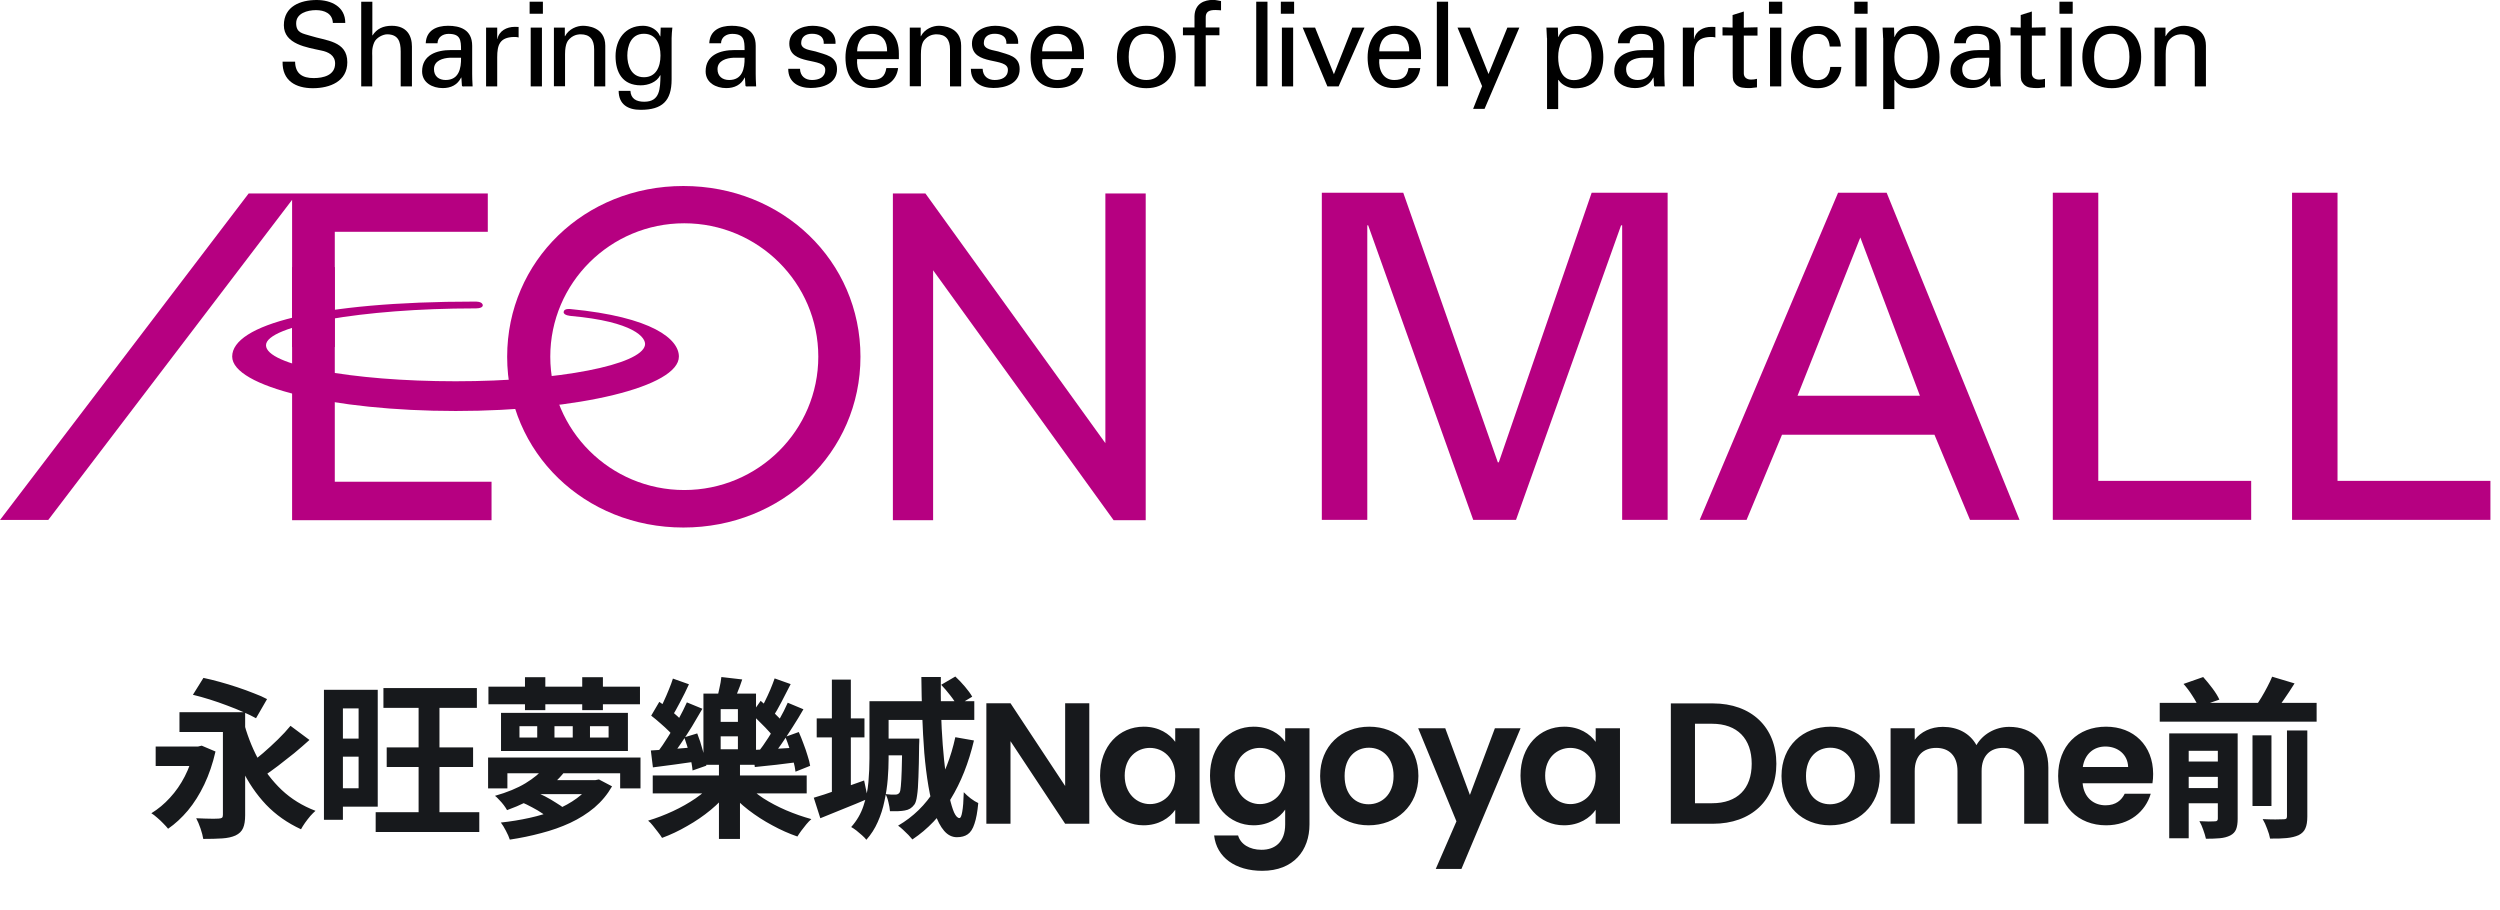 <svg width="261" height="95" viewBox="0 0 261 95" fill="none" xmlns="http://www.w3.org/2000/svg">
<g clip-path="url(#clip0_4538_27351)">
<path d="M169.331 23.522H169.241L158.272 54.273H153.804L142.835 23.522H142.745V54.273H137.998V20.119H146.499L156.373 48.268H156.474L166.17 20.119H174.1V54.273H169.353V23.522H169.331Z" fill="#B60081"/>
<path d="M177.451 54.273L191.895 20.119H196.966L210.839 54.273H205.668L201.959 45.387H186.041L182.344 54.273H177.451ZM187.661 41.317H200.44L194.218 24.79L187.661 41.317Z" fill="#B60081"/>
<path d="M214.313 54.273V20.119H219.061V50.203H235.023V54.273H214.313Z" fill="#B60081"/>
<path d="M239.291 54.273V20.119H244.038V50.203H260V54.273H239.291Z" fill="#B60081"/>
<path d="M0 54.284H5.038L30.495 20.864V54.307H51.317V50.292H34.952V24.201H50.926V20.197H25.96L0 54.284Z" fill="#B60081"/>
<path d="M115.401 20.197V46.266L96.613 20.197H93.217V54.307H97.417V28.215L116.261 54.307H119.612V20.197H115.401Z" fill="#B60081"/>
<path d="M71.345 19.419C61.024 19.419 52.947 27.248 52.947 37.246C52.947 47.245 61.024 55.074 71.345 55.074C81.666 55.074 89.832 47.245 89.832 37.246C89.832 27.248 81.711 19.419 71.345 19.419ZM71.434 51.159C63.716 51.159 57.449 44.92 57.449 37.235C57.449 29.55 63.716 23.311 71.434 23.311C79.153 23.311 85.431 29.55 85.431 37.235C85.431 44.92 79.164 51.159 71.434 51.159Z" fill="#B60081"/>
<path d="M59.594 32.986C66.174 33.575 67.492 35.255 67.335 36.044C66.933 38.069 58.466 39.804 47.564 39.804C36.662 39.804 27.77 38.113 27.77 36.044C27.77 33.976 37.913 32.197 49.552 32.197C49.552 32.197 50.401 32.241 50.401 31.874C50.379 31.44 49.586 31.485 49.586 31.485C33.087 31.485 24.24 33.931 24.24 37.223C24.24 40.337 34.684 42.907 47.575 42.907C60.465 42.907 70.876 40.349 70.876 37.223C70.876 35.422 68.151 33.086 59.527 32.263C59.527 32.263 58.879 32.185 58.846 32.563C58.801 32.942 59.617 32.986 59.617 32.986H59.594Z" fill="#B60081"/>
<path d="M34.952 27.882H30.495V36.234H34.952V27.882Z" fill="#B60081"/>
<path d="M30.808 6.439C30.83 7.685 31.556 8.152 32.752 8.152C33.757 8.152 34.986 7.863 34.986 6.628C34.986 5.772 34.271 5.416 33.533 5.272C32.07 4.949 29.635 4.627 29.635 2.636C29.635 0.645 31.389 0 33.053 0C34.561 0 36.047 0.678 36.047 2.391H34.751C34.706 1.401 33.869 1.057 32.986 1.057C32.104 1.057 30.92 1.379 30.92 2.425C30.92 3.47 31.634 3.492 32.405 3.737C34.036 4.26 36.259 4.26 36.259 6.495C36.259 8.497 34.449 9.209 32.662 9.209C30.875 9.209 29.456 8.43 29.501 6.439H30.797H30.808Z" fill="black"/>
<path d="M37.711 9.02V0.178H38.873V3.693H38.895C39.342 3.003 40.001 2.692 40.895 2.692C42.503 2.692 43.006 3.759 43.006 4.86V9.02H41.833V5.383C41.833 4.304 41.554 3.615 40.459 3.581C39.99 3.57 39.275 3.926 39.063 4.438C38.795 5.072 38.862 5.517 38.862 5.861V9.02H37.7H37.711Z" fill="black"/>
<path d="M48.133 5.227C48.133 4.159 48.066 3.536 46.826 3.536C46.234 3.536 45.687 3.881 45.676 4.515H44.447C44.503 3.169 45.564 2.691 46.782 2.691C47.999 2.691 49.295 3.069 49.295 4.782V7.718C49.295 7.985 49.306 8.496 49.34 9.019H48.558C48.446 9.019 48.234 9.075 48.223 8.93C48.2 8.652 48.178 8.374 48.167 8.096H48.144C47.765 8.863 47.072 9.197 46.223 9.197C45.151 9.197 44.067 8.641 44.067 7.451C44.067 5.727 45.609 5.227 47.061 5.227H48.122H48.133ZM46.971 6.027C46.257 6.061 45.307 6.317 45.307 7.217C45.307 7.974 45.832 8.352 46.525 8.352C47.899 8.352 48.156 7.162 48.133 6.027H46.971Z" fill="black"/>
<path d="M51.909 9.02H50.747V2.881H51.909V4.071H51.931C52.099 3.225 52.892 2.803 53.741 2.803C53.886 2.803 54.009 2.814 54.143 2.814V3.915C53.986 3.859 53.797 3.859 53.64 3.859C52.166 3.904 51.909 4.693 51.909 5.984V9.031V9.02Z" fill="black"/>
<path d="M55.293 0.178H56.678V1.435H55.293V0.178ZM55.405 9.02V2.881H56.578V9.02H55.405Z" fill="black"/>
<path d="M58.968 3.781H58.991C59.382 3.013 60.242 2.691 60.856 2.691C61.281 2.691 63.191 2.802 63.191 4.771V9.019H62.029V5.149C62.029 4.137 61.593 3.581 60.61 3.581C60.61 3.581 59.974 3.547 59.482 4.037C59.315 4.203 58.991 4.481 58.991 5.671V9.008H57.829V2.88H58.968V3.781Z" fill="black"/>
<path d="M68.988 2.88H70.195C70.161 3.247 70.116 3.614 70.116 3.981V8.296C70.116 10.543 69.133 11.466 66.877 11.466C65.548 11.466 64.598 10.899 64.587 9.486H65.816C65.86 10.309 66.43 10.621 67.257 10.621C68.921 10.621 68.921 9.253 68.955 7.862H68.921C68.552 8.596 67.659 8.908 66.888 8.908C65.011 8.908 64.263 7.584 64.263 5.861C64.263 4.137 65.257 2.691 67.123 2.691C67.726 2.691 68.385 2.936 68.765 3.503C68.787 3.525 68.943 3.881 68.943 3.792L68.977 2.869L68.988 2.88ZM67.223 8.063C68.485 8.063 68.955 6.984 68.955 5.794C68.955 4.604 68.485 3.525 67.223 3.525C65.86 3.525 65.492 4.826 65.492 5.794C65.492 6.761 65.86 8.063 67.223 8.063Z" fill="black"/>
<path d="M77.734 5.227C77.734 4.159 77.668 3.536 76.428 3.536C75.836 3.536 75.288 3.881 75.277 4.515H74.048C74.104 3.169 75.165 2.691 76.383 2.691C77.6 2.691 78.896 3.069 78.896 4.782V7.718C78.896 7.985 78.907 8.496 78.941 9.019H78.159C78.047 9.019 77.835 9.075 77.824 8.93C77.802 8.652 77.779 8.374 77.768 8.096H77.746C77.366 8.863 76.673 9.197 75.824 9.197C74.752 9.197 73.668 8.641 73.668 7.451C73.668 5.727 75.21 5.227 76.662 5.227H77.723H77.734ZM76.573 6.027C75.858 6.061 74.908 6.317 74.908 7.217C74.908 7.974 75.433 8.352 76.126 8.352C77.5 8.352 77.757 7.162 77.734 6.027H76.573Z" fill="black"/>
<path d="M84.828 2.691C86 2.691 87.307 3.18 87.229 4.57H86C86.045 3.792 85.442 3.525 84.772 3.525C84.146 3.525 83.643 3.814 83.643 4.504C83.643 5.193 84.705 5.238 85.14 5.371C86.19 5.716 87.385 5.838 87.385 7.217C87.385 8.719 85.911 9.186 84.649 9.186C83.386 9.186 82.281 8.596 82.292 7.184H83.521C83.543 7.94 84.057 8.352 84.772 8.352C85.487 8.352 86.157 8.085 86.157 7.284C86.157 5.916 82.403 6.939 82.403 4.548C82.403 3.258 83.71 2.691 84.828 2.691Z" fill="black"/>
<path d="M89.485 6.161C89.396 7.24 89.843 8.352 91.038 8.352C91.943 8.352 92.401 7.996 92.535 7.106H93.764C93.585 8.496 92.501 9.197 91.027 9.197C89.05 9.197 88.268 7.807 88.268 5.994C88.268 4.181 89.173 2.691 91.127 2.691C92.971 2.724 93.842 3.892 93.842 5.594V6.172H89.497L89.485 6.161ZM92.613 5.36C92.635 4.337 92.166 3.536 91.038 3.536C90.066 3.536 89.485 4.359 89.485 5.36H92.613Z" fill="black"/>
<path d="M96.121 3.781H96.143C96.534 3.013 97.394 2.691 98.009 2.691C98.433 2.691 100.343 2.802 100.343 4.771V9.019H99.181V5.149C99.181 4.137 98.746 3.581 97.763 3.581C97.763 3.581 97.126 3.547 96.635 4.037C96.467 4.203 96.143 4.481 96.143 5.671V9.008H94.981V2.88H96.121V3.781Z" fill="black"/>
<path d="M103.895 2.691C105.068 2.691 106.375 3.18 106.297 4.57H105.068C105.113 3.792 104.51 3.525 103.84 3.525C103.214 3.525 102.711 3.814 102.711 4.504C102.711 5.193 103.773 5.238 104.208 5.371C105.258 5.716 106.453 5.838 106.453 7.217C106.453 8.719 104.979 9.186 103.717 9.186C102.455 9.186 101.349 8.596 101.36 7.184H102.589C102.611 7.94 103.125 8.352 103.84 8.352C104.555 8.352 105.225 8.085 105.225 7.284C105.225 5.916 101.472 6.939 101.472 4.548C101.472 3.258 102.778 2.691 103.895 2.691Z" fill="black"/>
<path d="M108.81 6.161C108.721 7.24 109.168 8.352 110.363 8.352C111.268 8.352 111.726 7.996 111.86 7.106H113.089C112.899 8.496 111.826 9.197 110.352 9.197C108.375 9.197 107.593 7.807 107.593 5.994C107.593 4.181 108.498 2.691 110.452 2.691C112.295 2.724 113.167 3.892 113.167 5.594V6.172H108.822L108.81 6.161ZM111.927 5.36C111.949 4.337 111.48 3.536 110.352 3.536C109.38 3.536 108.799 4.359 108.799 5.36H111.916H111.927Z" fill="black"/>
<path d="M122.751 5.95C122.751 7.862 121.701 9.208 119.679 9.208C117.657 9.208 116.607 7.862 116.607 5.95C116.607 4.037 117.646 2.691 119.679 2.691C121.712 2.691 122.751 4.037 122.751 5.95ZM119.679 8.352C121.064 8.352 121.522 7.251 121.522 5.938C121.522 4.626 121.064 3.525 119.679 3.525C118.294 3.525 117.836 4.626 117.836 5.938C117.836 7.251 118.294 8.352 119.679 8.352Z" fill="black"/>
<path d="M124.705 9.02V3.682H123.499V2.87H124.705V1.691C124.739 0.345 125.767 -0.011 126.638 -0.011C126.917 -0.011 127.196 0.067 127.476 0.112V1.079C127.275 1.068 127.085 1.046 126.884 1.046C126.225 1.046 125.845 1.213 125.878 1.891V2.87H127.308V3.682H125.878V9.02H124.705Z" fill="black"/>
<path d="M131.151 9.02V0.178H132.324V9.009H131.151V9.02Z" fill="black"/>
<path d="M133.72 0.178H135.105V1.435H133.72V0.178ZM133.831 9.02V2.881H135.004V9.02H133.831Z" fill="black"/>
<path d="M138.579 9.019L135.999 2.88H137.294L139.26 7.752L141.182 2.88H142.455L139.752 9.019H138.59H138.579Z" fill="black"/>
<path d="M143.997 6.161C143.907 7.24 144.354 8.352 145.549 8.352C146.454 8.352 146.912 7.996 147.046 7.106H148.275C148.096 8.496 147.013 9.197 145.538 9.197C143.561 9.197 142.779 7.807 142.779 5.994C142.779 4.181 143.684 2.691 145.639 2.691C147.482 2.724 148.353 3.892 148.353 5.594V6.172H144.008L143.997 6.161ZM147.124 5.36C147.147 4.337 146.678 3.536 145.549 3.536C144.578 3.536 143.997 4.359 143.997 5.36H147.113H147.124Z" fill="black"/>
<path d="M150.006 9.02V0.178H151.179V9.009H150.006V9.02Z" fill="black"/>
<path d="M154.988 11.366H153.793L154.731 8.997L152.162 2.88H153.469L155.402 7.729L157.368 2.88H158.619L154.988 11.366Z" fill="black"/>
<path d="M161.501 3.983C161.49 3.616 161.467 3.249 161.445 2.882H162.64L162.674 3.86H162.696C163.053 2.982 163.824 2.704 164.796 2.704C166.527 2.704 167.387 4.294 167.387 5.962C167.387 7.63 166.65 9.221 164.427 9.221C163.925 9.221 163.109 8.976 162.707 8.342H162.674V11.389H161.512V3.983H161.501ZM164.416 3.538C163.087 3.538 162.674 4.839 162.674 5.951C162.674 7.063 163.009 8.364 164.304 8.364C165.734 8.364 166.159 7.108 166.159 5.951C166.159 4.794 165.812 3.538 164.416 3.538Z" fill="black"/>
<path d="M172.593 5.227C172.593 4.159 172.526 3.536 171.286 3.536C170.694 3.536 170.146 3.881 170.135 4.515H168.906C168.962 3.169 170.024 2.691 171.241 2.691C172.459 2.691 173.754 3.069 173.754 4.782V7.718C173.754 7.985 173.766 8.496 173.799 9.019H173.017C172.905 9.019 172.693 9.075 172.682 8.93C172.66 8.652 172.637 8.374 172.626 8.096H172.604C172.224 8.863 171.531 9.197 170.683 9.197C169.61 9.197 168.527 8.641 168.527 7.451C168.527 5.727 170.068 5.227 171.52 5.227H172.582H172.593ZM171.42 6.027C170.705 6.061 169.767 6.317 169.767 7.217C169.767 7.974 170.292 8.352 170.984 8.352C172.358 8.352 172.615 7.162 172.593 6.027H171.42Z" fill="black"/>
<path d="M176.849 9.02H175.687V2.881H176.849V4.071H176.871C177.038 3.225 177.832 2.803 178.681 2.803C178.826 2.803 178.949 2.814 179.083 2.814V3.915C178.926 3.859 178.736 3.859 178.58 3.859C177.106 3.904 176.849 4.693 176.849 5.984V9.031V9.02Z" fill="black"/>
<path d="M180.881 2.881V1.568L182.054 1.201V2.881L183.484 2.847V3.715H182.054V7.663C182.054 8.108 182.4 8.308 182.814 8.308C182.992 8.308 183.238 8.286 183.428 8.23V9.12C183.16 9.131 182.903 9.198 182.635 9.198C182.367 9.198 182.132 9.186 181.853 9.142C181.674 9.109 181.361 9.008 181.16 8.742C180.948 8.452 180.892 8.419 180.892 7.607V3.704H179.831V2.847L180.892 2.881H180.881Z" fill="black"/>
<path d="M184.679 0.178H186.064V1.435H184.679V0.178ZM184.791 9.02V2.881H185.963V9.02H184.791Z" fill="black"/>
<path d="M191.024 4.85C190.957 4.083 190.588 3.538 189.761 3.538C188.644 3.538 188.209 4.505 188.209 5.951C188.209 7.397 188.633 8.364 189.761 8.364C190.532 8.364 191.013 7.864 191.08 6.985H192.241C192.141 8.364 191.113 9.21 189.75 9.21C187.773 9.21 186.98 7.82 186.98 6.007C186.98 4.194 187.885 2.704 189.84 2.704C191.147 2.704 192.13 3.527 192.185 4.861H191.024V4.85Z" fill="black"/>
<path d="M193.593 0.178H194.978V1.435H193.593V0.178ZM193.704 9.02V2.881H194.877V9.02H193.704Z" fill="black"/>
<path d="M196.598 3.983C196.586 3.616 196.564 3.249 196.542 2.882H197.737L197.771 3.86H197.793C198.15 2.982 198.921 2.704 199.893 2.704C201.624 2.704 202.484 4.294 202.484 5.962C202.484 7.63 201.747 9.221 199.524 9.221C199.022 9.221 198.206 8.976 197.804 8.342H197.771V11.389H196.609V3.983H196.598ZM199.513 3.538C198.184 3.538 197.771 4.839 197.771 5.951C197.771 7.063 198.106 8.364 199.401 8.364C200.831 8.364 201.256 7.108 201.256 5.951C201.256 4.794 200.909 3.538 199.513 3.538Z" fill="black"/>
<path d="M207.69 5.227C207.69 4.159 207.623 3.536 206.383 3.536C205.791 3.536 205.243 3.881 205.232 4.515H204.004C204.059 3.169 205.121 2.691 206.338 2.691C207.556 2.691 208.851 3.069 208.851 4.782V7.718C208.851 7.985 208.863 8.496 208.896 9.019H208.114C208.002 9.019 207.79 9.075 207.779 8.93C207.757 8.652 207.734 8.374 207.723 8.096H207.701C207.321 8.863 206.629 9.197 205.78 9.197C204.707 9.197 203.624 8.641 203.624 7.451C203.624 5.727 205.165 5.227 206.617 5.227H207.679H207.69ZM206.517 6.027C205.802 6.061 204.852 6.317 204.852 7.217C204.852 7.974 205.377 8.352 206.07 8.352C207.444 8.352 207.701 7.162 207.679 6.027H206.506H206.517Z" fill="black"/>
<path d="M210.963 2.881V1.568L212.124 1.201V2.881L213.554 2.847V3.715H212.124V7.663C212.124 8.108 212.471 8.308 212.884 8.308C213.074 8.308 213.308 8.286 213.498 8.23V9.12C213.23 9.131 212.973 9.198 212.705 9.198C212.437 9.198 212.203 9.186 211.923 9.142C211.733 9.109 211.432 9.008 211.231 8.742C211.019 8.452 210.963 8.419 210.963 7.607V3.704H209.902V2.847L210.963 2.881Z" fill="black"/>
<path d="M215.006 0.178H216.391V1.435H215.006V0.178ZM215.118 9.02V2.881H216.291V9.02H215.118Z" fill="black"/>
<path d="M223.54 5.95C223.54 7.862 222.49 9.208 220.469 9.208C218.447 9.208 217.397 7.862 217.397 5.95C217.397 4.037 218.436 2.691 220.469 2.691C222.502 2.691 223.54 4.037 223.54 5.95ZM220.469 8.352C221.854 8.352 222.312 7.251 222.312 5.938C222.312 4.626 221.854 3.525 220.469 3.525C219.083 3.525 218.625 4.626 218.625 5.938C218.625 7.251 219.083 8.352 220.469 8.352Z" fill="black"/>
<path d="M226.076 3.781H226.098C226.489 3.013 227.349 2.691 227.964 2.691C228.388 2.691 230.298 2.802 230.298 4.771V9.019H229.137V5.149C229.137 4.137 228.701 3.581 227.718 3.581C227.718 3.581 227.081 3.547 226.59 4.037C226.422 4.203 226.098 4.481 226.098 5.671V9.008H224.937V2.88H226.076V3.781Z" fill="black"/>
</g>
<path d="M16.252 77.936H21.058V79.97H16.252V77.936ZM18.736 74.354H24.568V76.424H18.736V74.354ZM25.378 75.146C25.75 76.598 26.266 77.948 26.926 79.196C27.586 80.432 28.414 81.524 29.41 82.472C30.406 83.408 31.582 84.134 32.938 84.65C32.782 84.782 32.602 84.962 32.398 85.19C32.206 85.418 32.02 85.658 31.84 85.91C31.672 86.15 31.534 86.372 31.426 86.576C29.998 85.916 28.78 85.058 27.772 84.002C26.764 82.934 25.918 81.692 25.234 80.276C24.562 78.848 24.004 77.276 23.56 75.56L25.378 75.146ZM30.328 75.776L32.308 77.252C31.804 77.708 31.27 78.17 30.706 78.638C30.142 79.094 29.584 79.532 29.032 79.952C28.48 80.372 27.958 80.744 27.466 81.068L25.954 79.808C26.434 79.472 26.938 79.076 27.466 78.62C27.994 78.164 28.51 77.69 29.014 77.198C29.518 76.706 29.956 76.232 30.328 75.776ZM23.272 74.354H25.594V85.1C25.594 85.676 25.522 86.126 25.378 86.45C25.234 86.786 24.97 87.044 24.586 87.224C24.214 87.392 23.752 87.494 23.2 87.53C22.648 87.566 21.988 87.584 21.22 87.584C21.172 87.272 21.076 86.906 20.932 86.486C20.788 86.066 20.638 85.712 20.482 85.424C20.782 85.436 21.094 85.448 21.418 85.46C21.742 85.472 22.03 85.478 22.282 85.478C22.546 85.466 22.732 85.46 22.84 85.46C23.008 85.448 23.122 85.418 23.182 85.37C23.242 85.31 23.272 85.208 23.272 85.064V74.354ZM20.14 72.536L21.238 70.772C21.754 70.88 22.318 71.018 22.93 71.186C23.542 71.354 24.154 71.54 24.766 71.744C25.378 71.948 25.954 72.158 26.494 72.374C27.046 72.578 27.508 72.782 27.88 72.986L26.728 74.984C26.368 74.78 25.924 74.564 25.396 74.336C24.88 74.108 24.316 73.88 23.704 73.652C23.104 73.424 22.498 73.214 21.886 73.022C21.274 72.83 20.692 72.668 20.14 72.536ZM20.248 77.936H20.68L21.058 77.846L22.498 78.458C22.21 79.718 21.82 80.864 21.328 81.896C20.836 82.928 20.266 83.834 19.618 84.614C18.97 85.382 18.28 86.018 17.548 86.522C17.428 86.366 17.266 86.186 17.062 85.982C16.858 85.766 16.642 85.562 16.414 85.37C16.186 85.166 15.982 85.01 15.802 84.902C16.51 84.47 17.158 83.93 17.746 83.282C18.346 82.634 18.862 81.89 19.294 81.05C19.726 80.21 20.044 79.31 20.248 78.35V77.936ZM40.03 71.834H49.786V73.904H40.03V71.834ZM40.372 78.026H49.39V80.078H40.372V78.026ZM39.22 84.794H50.038V86.864H39.22V84.794ZM43.702 72.896H45.88V85.838H43.702V72.896ZM34.9 72.014H39.436V84.218H34.9V82.292H37.438V73.958H34.9V72.014ZM34.972 77.108H38.446V78.998H34.972V77.108ZM33.82 72.014H35.8V85.586H33.82V72.014ZM50.992 71.69H66.814V73.526H50.992V71.69ZM54.808 70.7H56.932V74.138H54.808V70.7ZM60.784 70.7H62.944V74.138H60.784V70.7ZM61.594 75.812V77H63.538V75.812H61.594ZM57.886 75.812V77H59.794V75.812H57.886ZM54.232 75.812V77H56.086V75.812H54.232ZM52.306 74.426H65.554V78.404H52.306V74.426ZM50.956 79.088H66.868V82.31H64.744V80.726H52.972V82.31H50.956V79.088ZM56.842 80.132L58.948 80.564C58.276 81.416 57.454 82.172 56.482 82.832C55.51 83.492 54.328 84.074 52.936 84.578C52.852 84.422 52.738 84.248 52.594 84.056C52.45 83.864 52.294 83.684 52.126 83.516C51.97 83.336 51.82 83.192 51.676 83.084C52.948 82.724 54.01 82.286 54.862 81.77C55.726 81.242 56.386 80.696 56.842 80.132ZM61.738 81.446H62.152L62.53 81.374L63.898 82.094C63.418 82.934 62.806 83.672 62.062 84.308C61.318 84.932 60.472 85.466 59.524 85.91C58.588 86.342 57.586 86.696 56.518 86.972C55.45 87.26 54.352 87.488 53.224 87.656C53.14 87.392 53.002 87.08 52.81 86.72C52.63 86.372 52.456 86.09 52.288 85.874C53.308 85.766 54.304 85.604 55.276 85.388C56.26 85.172 57.172 84.896 58.012 84.56C58.852 84.212 59.59 83.804 60.226 83.336C60.874 82.868 61.378 82.334 61.738 81.734V81.446ZM54.412 83.732L55.744 82.634C56.116 82.766 56.5 82.934 56.896 83.138C57.292 83.342 57.664 83.558 58.012 83.786C58.372 84.002 58.672 84.206 58.912 84.398L57.526 85.64C57.31 85.424 57.028 85.196 56.68 84.956C56.332 84.716 55.96 84.494 55.564 84.29C55.168 84.074 54.784 83.888 54.412 83.732ZM56.698 81.446H62.278V82.904H55.24L56.698 81.446ZM68.146 80.96H84.22V82.832H68.146V80.96ZM75.058 79.556H77.254V87.584H75.058V79.556ZM74.392 81.788L76.156 82.544C75.616 83.252 74.962 83.924 74.194 84.56C73.438 85.184 72.622 85.742 71.746 86.234C70.882 86.738 70.006 87.152 69.118 87.476C69.01 87.296 68.866 87.092 68.686 86.864C68.518 86.636 68.344 86.414 68.164 86.198C67.996 85.982 67.828 85.808 67.66 85.676C68.536 85.412 69.4 85.082 70.252 84.686C71.104 84.29 71.89 83.846 72.61 83.354C73.342 82.85 73.936 82.328 74.392 81.788ZM77.902 81.842C78.37 82.358 78.964 82.856 79.684 83.336C80.416 83.804 81.214 84.224 82.078 84.596C82.954 84.968 83.83 85.274 84.706 85.514C84.538 85.658 84.364 85.838 84.184 86.054C84.004 86.27 83.83 86.492 83.662 86.72C83.494 86.948 83.356 87.152 83.248 87.332C82.372 87.032 81.496 86.642 80.62 86.162C79.744 85.694 78.916 85.16 78.136 84.56C77.368 83.96 76.696 83.33 76.12 82.67L77.902 81.842ZM75.238 76.874V78.224H77.038V76.874H75.238ZM75.238 74.03V75.362H77.038V74.03H75.238ZM73.438 72.41H78.928V79.844H73.438V72.41ZM75.31 70.682L77.488 70.934C77.332 71.414 77.164 71.87 76.984 72.302C76.816 72.734 76.666 73.106 76.534 73.418L74.806 73.13C74.902 72.77 74.998 72.362 75.094 71.906C75.202 71.45 75.274 71.042 75.31 70.682ZM67.984 74.714L68.83 73.274C69.142 73.478 69.466 73.718 69.802 73.994C70.138 74.258 70.45 74.522 70.738 74.786C71.038 75.05 71.272 75.296 71.44 75.524L70.54 77.162C70.384 76.922 70.162 76.658 69.874 76.37C69.586 76.082 69.274 75.794 68.938 75.506C68.614 75.218 68.296 74.954 67.984 74.714ZM71.44 76.982L72.79 76.568C73.006 77.108 73.198 77.696 73.366 78.332C73.546 78.968 73.672 79.502 73.744 79.934L72.304 80.438C72.268 79.994 72.166 79.448 71.998 78.8C71.83 78.152 71.644 77.546 71.44 76.982ZM71.71 73.328L73.33 73.994C72.994 74.582 72.634 75.194 72.25 75.83C71.866 76.454 71.476 77.054 71.08 77.63C70.696 78.206 70.324 78.716 69.964 79.16L68.65 78.53C68.998 78.074 69.358 77.546 69.73 76.946C70.114 76.346 70.48 75.728 70.828 75.092C71.176 74.456 71.47 73.868 71.71 73.328ZM70.252 70.844L71.926 71.438C71.65 72.05 71.344 72.668 71.008 73.292C70.684 73.916 70.384 74.45 70.108 74.894L68.74 74.336C68.92 74.024 69.1 73.664 69.28 73.256C69.472 72.848 69.652 72.434 69.82 72.014C70 71.582 70.144 71.192 70.252 70.844ZM67.948 78.35C68.584 78.314 69.322 78.266 70.162 78.206C71.002 78.134 71.872 78.062 72.772 77.99L72.79 79.484C71.962 79.604 71.152 79.718 70.36 79.826C69.58 79.922 68.848 80.018 68.164 80.114L67.948 78.35ZM78.442 74.552L79.414 73.166C79.726 73.43 80.05 73.718 80.386 74.03C80.734 74.342 81.052 74.648 81.34 74.948C81.64 75.248 81.88 75.524 82.06 75.776L81.034 77.342C80.866 77.066 80.638 76.766 80.35 76.442C80.062 76.118 79.75 75.794 79.414 75.47C79.09 75.134 78.766 74.828 78.442 74.552ZM81.988 76.928L83.392 76.424C83.56 76.796 83.722 77.198 83.878 77.63C84.046 78.062 84.19 78.482 84.31 78.89C84.442 79.286 84.532 79.64 84.58 79.952L83.05 80.564C83.014 80.24 82.942 79.874 82.834 79.466C82.726 79.046 82.594 78.614 82.438 78.17C82.294 77.726 82.144 77.312 81.988 76.928ZM82.24 73.364L83.878 74.048C83.542 74.636 83.17 75.248 82.762 75.884C82.366 76.508 81.97 77.108 81.574 77.684C81.178 78.26 80.8 78.77 80.44 79.214L79.108 78.584C79.468 78.128 79.84 77.6 80.224 77C80.608 76.4 80.98 75.782 81.34 75.146C81.7 74.51 82 73.916 82.24 73.364ZM80.872 70.826L82.546 71.42C82.234 72.02 81.916 72.638 81.592 73.274C81.268 73.898 80.962 74.432 80.674 74.876L79.27 74.3C79.462 74 79.654 73.646 79.846 73.238C80.05 72.83 80.242 72.416 80.422 71.996C80.602 71.564 80.752 71.174 80.872 70.826ZM78.586 78.296C79.222 78.272 79.966 78.236 80.818 78.188C81.67 78.14 82.564 78.086 83.5 78.026L83.482 79.538C82.654 79.646 81.838 79.748 81.034 79.844C80.242 79.928 79.498 80.006 78.802 80.078L78.586 78.296ZM85.264 75.002H90.25V76.982H85.264V75.002ZM86.848 70.952H88.828V83.03H86.848V70.952ZM84.958 83.282C85.63 83.09 86.434 82.826 87.37 82.49C88.306 82.154 89.254 81.818 90.214 81.482L90.61 83.39C89.77 83.75 88.912 84.104 88.036 84.452C87.172 84.8 86.374 85.124 85.642 85.424L84.958 83.282ZM91.672 73.202H101.716V75.164H91.672V73.202ZM91.978 77.108H94.948V78.854H91.978V77.108ZM90.772 73.202H92.77V79.214C92.77 79.874 92.74 80.582 92.68 81.338C92.62 82.094 92.506 82.856 92.338 83.624C92.182 84.392 91.948 85.124 91.636 85.82C91.336 86.504 90.94 87.122 90.448 87.674C90.352 87.542 90.202 87.386 89.998 87.206C89.806 87.038 89.608 86.87 89.404 86.702C89.2 86.546 89.02 86.426 88.864 86.342C89.452 85.682 89.878 84.95 90.142 84.146C90.418 83.33 90.592 82.496 90.664 81.644C90.736 80.78 90.772 79.964 90.772 79.196V73.202ZM94.192 77.108H95.974C95.974 77.108 95.974 77.198 95.974 77.378C95.974 77.558 95.968 77.708 95.956 77.828C95.944 79.172 95.92 80.27 95.884 81.122C95.86 81.962 95.812 82.61 95.74 83.066C95.68 83.51 95.59 83.816 95.47 83.984C95.326 84.176 95.176 84.32 95.02 84.416C94.864 84.512 94.678 84.578 94.462 84.614C94.282 84.65 94.054 84.674 93.778 84.686C93.514 84.686 93.226 84.686 92.914 84.686C92.89 84.398 92.836 84.086 92.752 83.75C92.68 83.414 92.578 83.132 92.446 82.904C92.674 82.928 92.878 82.946 93.058 82.958C93.238 82.958 93.376 82.958 93.472 82.958C93.664 82.958 93.808 82.892 93.904 82.76C93.976 82.652 94.024 82.424 94.048 82.076C94.084 81.716 94.114 81.164 94.138 80.42C94.162 79.676 94.18 78.68 94.192 77.432V77.108ZM96.19 70.682H98.224C98.212 71.906 98.218 73.118 98.242 74.318C98.278 75.506 98.338 76.652 98.422 77.756C98.506 78.848 98.608 79.856 98.728 80.78C98.848 81.704 98.98 82.514 99.124 83.21C99.28 83.906 99.442 84.446 99.61 84.83C99.79 85.214 99.976 85.406 100.168 85.406C100.288 85.406 100.384 85.19 100.456 84.758C100.54 84.314 100.594 83.63 100.618 82.706C100.822 82.922 101.062 83.138 101.338 83.354C101.626 83.57 101.89 83.732 102.13 83.84C102.046 84.764 101.914 85.484 101.734 86C101.566 86.528 101.332 86.894 101.032 87.098C100.744 87.302 100.366 87.404 99.898 87.404C99.394 87.404 98.95 87.182 98.566 86.738C98.182 86.294 97.858 85.67 97.594 84.866C97.33 84.062 97.108 83.132 96.928 82.076C96.748 81.008 96.604 79.85 96.496 78.602C96.4 77.342 96.328 76.046 96.28 74.714C96.232 73.37 96.202 72.026 96.19 70.682ZM98.26 71.492L99.736 70.628C100.072 70.94 100.408 71.294 100.744 71.69C101.08 72.086 101.332 72.434 101.5 72.734L99.916 73.688C99.772 73.376 99.538 73.016 99.214 72.608C98.89 72.188 98.572 71.816 98.26 71.492ZM99.736 76.964L101.68 77.306C101.128 79.646 100.318 81.686 99.25 83.426C98.194 85.166 96.862 86.57 95.254 87.638C95.158 87.518 95.02 87.362 94.84 87.17C94.66 86.99 94.474 86.81 94.282 86.63C94.09 86.45 93.916 86.306 93.76 86.198C95.344 85.274 96.622 84.026 97.594 82.454C98.566 80.882 99.28 79.052 99.736 76.964ZM111.202 73.418H113.722V86H111.202L105.496 77.378V86H102.976V73.418H105.496L111.202 82.058V73.418ZM114.845 80.978C114.845 77.864 116.861 75.866 119.399 75.866C121.001 75.866 122.099 76.622 122.693 77.45V76.028H125.231V86H122.693V84.542C122.099 85.406 120.965 86.162 119.381 86.162C116.861 86.162 114.845 84.092 114.845 80.978ZM122.693 81.014C122.693 79.124 121.433 78.08 120.047 78.08C118.697 78.08 117.419 79.088 117.419 80.978C117.419 82.868 118.697 83.948 120.047 83.948C121.433 83.948 122.693 82.904 122.693 81.014ZM126.324 80.978C126.324 77.864 128.34 75.866 130.878 75.866C132.444 75.866 133.578 76.586 134.172 77.45V76.028H136.71V86.072C136.71 88.772 135.054 90.914 131.778 90.914C128.97 90.914 127.008 89.51 126.756 87.224H129.258C129.51 88.124 130.446 88.718 131.706 88.718C133.092 88.718 134.172 87.926 134.172 86.072V84.524C133.578 85.388 132.444 86.162 130.878 86.162C128.34 86.162 126.324 84.092 126.324 80.978ZM134.172 81.014C134.172 79.124 132.912 78.08 131.526 78.08C130.176 78.08 128.898 79.088 128.898 80.978C128.898 82.868 130.176 83.948 131.526 83.948C132.912 83.948 134.172 82.904 134.172 81.014ZM148.081 81.014C148.081 84.146 145.777 86.162 142.879 86.162C139.999 86.162 137.821 84.146 137.821 81.014C137.821 77.864 140.071 75.866 142.951 75.866C145.831 75.866 148.081 77.864 148.081 81.014ZM140.377 81.014C140.377 82.994 141.529 83.966 142.879 83.966C144.211 83.966 145.489 82.994 145.489 81.014C145.489 79.016 144.247 78.062 142.915 78.062C141.583 78.062 140.377 79.016 140.377 81.014ZM153.457 82.994L156.067 76.028H158.749L152.575 90.716H149.893L152.053 85.748L148.057 76.028H150.883L153.457 82.994ZM158.74 80.978C158.74 77.864 160.756 75.866 163.294 75.866C164.896 75.866 165.994 76.622 166.588 77.45V76.028H169.126V86H166.588V84.542C165.994 85.406 164.86 86.162 163.276 86.162C160.756 86.162 158.74 84.092 158.74 80.978ZM166.588 81.014C166.588 79.124 165.328 78.08 163.942 78.08C162.592 78.08 161.314 79.088 161.314 80.978C161.314 82.868 162.592 83.948 163.942 83.948C165.328 83.948 166.588 82.904 166.588 81.014ZM178.828 73.436C182.842 73.436 185.452 75.92 185.452 79.736C185.452 83.534 182.842 86 178.828 86H174.436V73.436H178.828ZM176.956 83.858H178.738C181.384 83.858 182.878 82.346 182.878 79.736C182.878 77.126 181.384 75.56 178.738 75.56H176.956V83.858ZM196.249 81.014C196.249 84.146 193.945 86.162 191.047 86.162C188.167 86.162 185.989 84.146 185.989 81.014C185.989 77.864 188.239 75.866 191.119 75.866C193.999 75.866 196.249 77.864 196.249 81.014ZM188.545 81.014C188.545 82.994 189.697 83.966 191.047 83.966C192.379 83.966 193.657 82.994 193.657 81.014C193.657 79.016 192.415 78.062 191.083 78.062C189.751 78.062 188.545 79.016 188.545 81.014ZM211.327 86V80.492C211.327 78.908 210.445 78.08 209.113 78.08C207.763 78.08 206.881 78.908 206.881 80.492V86H204.361V80.492C204.361 78.908 203.479 78.08 202.147 78.08C200.779 78.08 199.897 78.908 199.897 80.492V86H197.377V76.028H199.897V77.234C200.527 76.406 201.589 75.884 202.831 75.884C204.379 75.884 205.657 76.55 206.341 77.792C206.989 76.658 208.303 75.884 209.761 75.884C212.155 75.884 213.847 77.396 213.847 80.15V86H211.327ZM219.802 77.936C218.596 77.936 217.642 78.71 217.444 80.078H222.178C222.142 78.764 221.098 77.936 219.802 77.936ZM224.536 82.868C223.996 84.704 222.34 86.162 219.874 86.162C216.976 86.162 214.87 84.146 214.87 81.014C214.87 77.864 216.922 75.866 219.874 75.866C222.754 75.866 224.788 77.828 224.788 80.798C224.788 81.122 224.77 81.446 224.716 81.77H217.426C217.552 83.246 218.56 84.074 219.82 84.074C220.9 84.074 221.494 83.534 221.818 82.868H224.536ZM225.476 73.382H241.856V75.344H225.476V73.382ZM227.618 79.502H232.28V81.104H227.618V79.502ZM227.618 82.274H232.28V83.858H227.618V82.274ZM235.16 76.766H237.14V84.146H235.16V76.766ZM231.542 76.568H233.612V85.496C233.612 85.94 233.558 86.3 233.45 86.576C233.342 86.852 233.138 87.068 232.838 87.224C232.526 87.38 232.16 87.476 231.74 87.512C231.332 87.548 230.852 87.566 230.3 87.566C230.24 87.29 230.144 86.972 230.012 86.612C229.892 86.264 229.76 85.97 229.616 85.73C229.94 85.742 230.264 85.754 230.588 85.766C230.912 85.766 231.128 85.76 231.236 85.748C231.344 85.748 231.422 85.724 231.47 85.676C231.518 85.628 231.542 85.556 231.542 85.46V76.568ZM238.76 76.262H240.884V85.244C240.884 85.772 240.818 86.18 240.686 86.468C240.566 86.768 240.332 87.008 239.984 87.188C239.636 87.344 239.216 87.446 238.724 87.494C238.232 87.542 237.656 87.56 236.996 87.548C236.948 87.26 236.846 86.918 236.69 86.522C236.546 86.126 236.39 85.79 236.222 85.514C236.69 85.538 237.128 85.55 237.536 85.55C237.956 85.55 238.238 85.544 238.382 85.532C238.526 85.532 238.622 85.514 238.67 85.478C238.73 85.43 238.76 85.346 238.76 85.226V76.262ZM227.96 71.402L230.012 70.682C230.336 71.042 230.66 71.438 230.984 71.87C231.308 72.302 231.548 72.692 231.704 73.04L229.508 73.796C229.388 73.472 229.178 73.082 228.878 72.626C228.59 72.17 228.284 71.762 227.96 71.402ZM237.212 70.646L239.552 71.348C239.192 71.924 238.82 72.488 238.436 73.04C238.064 73.58 237.716 74.048 237.392 74.444L235.448 73.778C235.664 73.49 235.88 73.166 236.096 72.806C236.312 72.446 236.516 72.08 236.708 71.708C236.912 71.324 237.08 70.97 237.212 70.646ZM226.466 76.568H232.136V78.386H228.5V87.512H226.466V76.568Z" fill="#17191C"/>
<defs>
<clipPath id="clip0_4538_27351">
<rect width="260" height="55.074" fill="white"/>
</clipPath>
</defs>
</svg>
